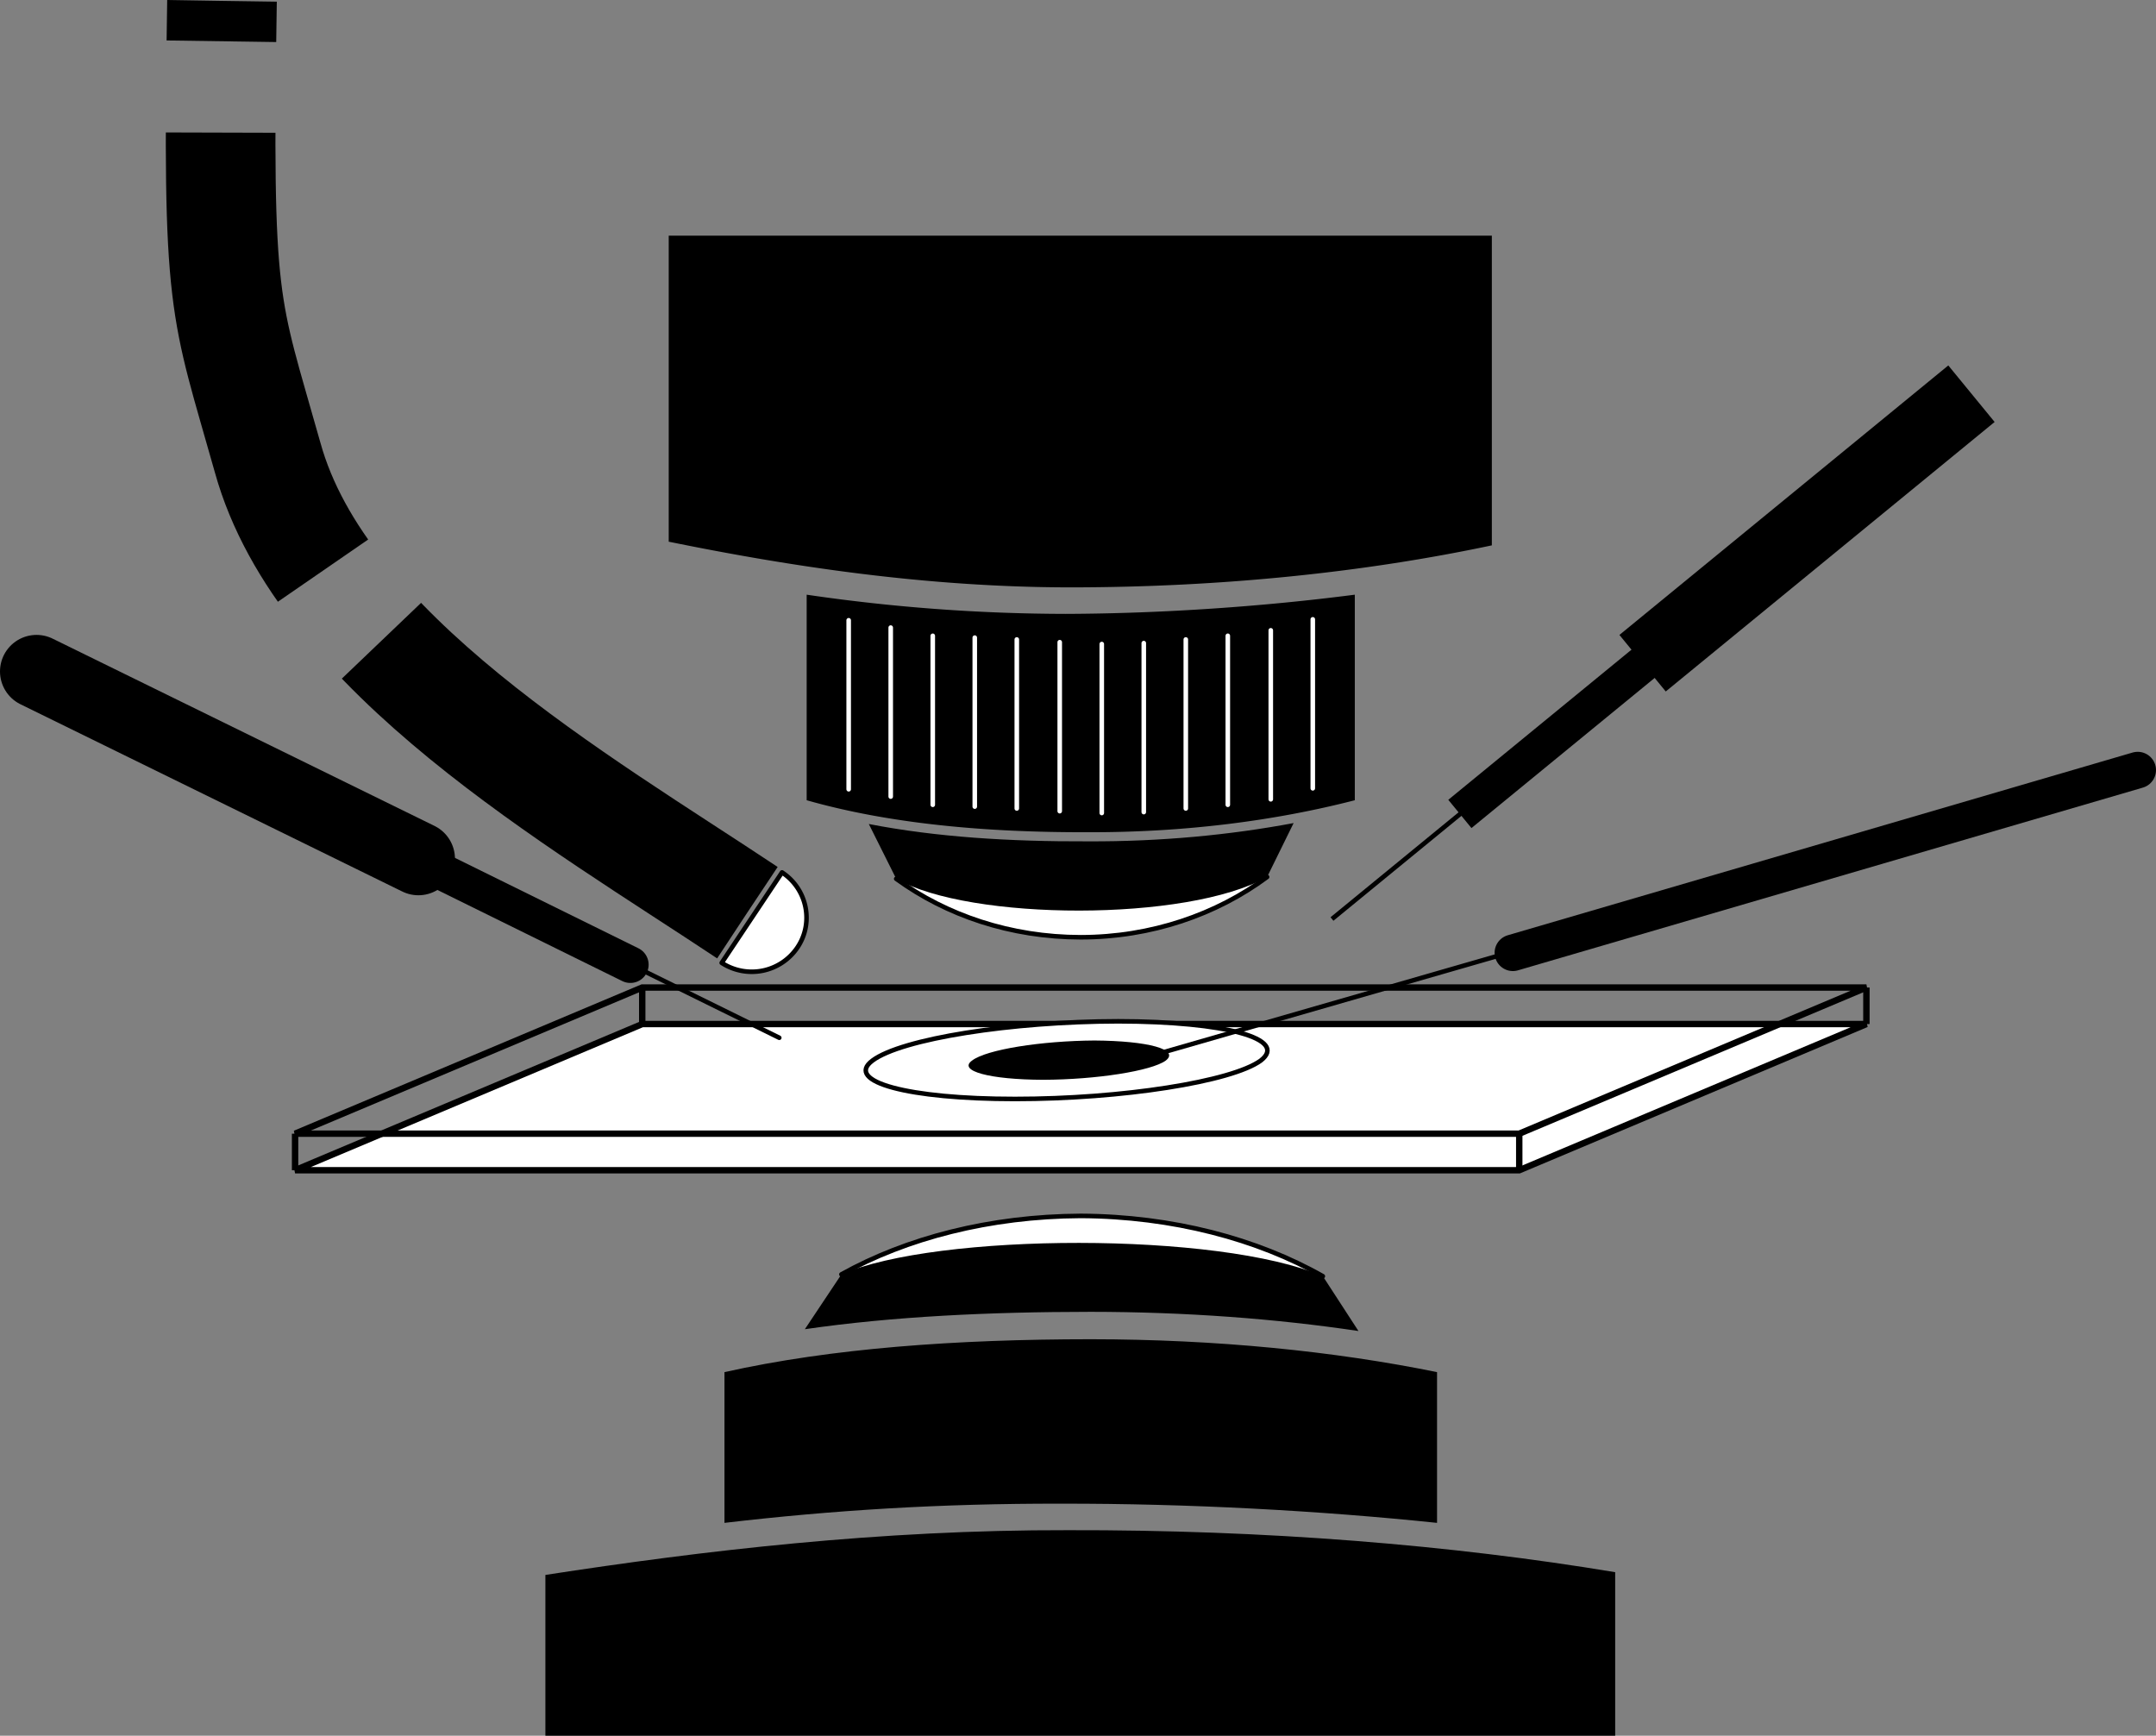 <svg xmlns="http://www.w3.org/2000/svg" width="236" height="189.998"><rect width="100%" height="100%" fill="#808080" stroke="none"/><path fill="#fff" d="m70.3 112.096-38 16h134l38-16h-134"/><path fill="none" stroke="#000" stroke-width=".7" d="m70.3 112.096-38 16h134l38-16zm0 0"/><path fill="#fff" stroke="#000" stroke-linecap="round" stroke-linejoin="round" stroke-width=".5" d="M98.102 96.197c5.511 4.004 12.52 6.39 20.199 6.399 7.726-.008 14.847-2.485 20.398-6.598"/><path fill="none" stroke="#000" stroke-width=".7" d="m166.3 124.096 38-16h-134l-38 16zm0 0"/><path fill="#fff" d="M111.102 120.295c11.71.004 23.738-1.895 26.898-4.2 3.09-2.382-3.875-4.285-15.602-4.3-11.707.015-23.734 1.918-26.898 4.3-3.086 2.305 3.879 4.204 15.602 4.2"/><path fill="none" stroke="#000" stroke-linecap="round" stroke-linejoin="round" stroke-width=".5" d="M111.102 120.295c11.71.004 23.738-1.895 26.898-4.2 3.09-2.382-3.875-4.285-15.602-4.3-11.707.015-23.734 1.918-26.898 4.3-3.086 2.305 3.879 4.204 15.602 4.2zm0 0"/><path d="M114.2 118.197c5.831-.02 11.847-.973 13.402-2.101 1.57-1.211-1.915-2.16-7.801-2.2-5.828.04-11.844.989-13.403 2.2-1.566 1.128 1.918 2.082 7.801 2.101"/><path fill="none" stroke="#000" stroke-width=".7" d="M32.3 124.096v4m172-20v4m-38 12v4m-96-20v4"/><path d="M73.2 25.795v33.5c13.245 2.699 28.167 4.992 44 5 16.64-.008 32.316-1.672 46.1-4.598V25.795H73.2m75.1 39.301c-9.812 1.27-20.87 2.066-31.698 2.101A196.91 196.91 0 0 1 88.3 65.096v22.5c9.004 2.562 19.496 3.535 30.8 3.5 10.602.035 20.528-1.262 29.2-3.5v-22.5"/><path d="M95.102 90.197c7.375 1.434 15.418 1.934 24 1.899 8 .035 15.586-.704 22.5-2l-2.903 5.902c-8.695 4.933-32.57 4.808-40.597.2l-3-6"/><path fill="#fff" stroke="#000" stroke-linecap="round" stroke-linejoin="round" stroke-width=".5" d="M92.102 139.498c7.12-3.965 16.226-6.352 26.199-6.402 10.058.05 19.316 2.527 26.5 6.601"/><path d="M59.7 189.998v-17.602c17.202-2.652 36.605-4.949 57.198-4.898 21.618-.05 41.997 1.617 59.903 4.598v17.902H59.699m97.601-23.301c-12.741-1.328-27.116-2.125-41.198-2.101-13.141-.024-24.954.714-36.801 2.101v-16.5c11.722-2.621 25.36-3.594 40.097-3.601 13.743.008 26.641 1.304 37.903 3.601v16.5m-69.199-21.199c9.64-1.395 20.097-1.895 31.296-1.902 10.36.008 20.22.746 29.301 2.101l-3.898-6c-11.274-4.89-42.313-4.766-52.7-.2l-4 6"/><path fill="none" stroke="#000" stroke-dasharray="50, 10, 50, 10, 50, 10" stroke-width="12" d="M81.8 99.896c-18.546-12.34-46.546-28.34-52.5-49.8-4.769-16.954-5.546-16.04-5-50"/><path fill="#fff" d="M79 105.396a6.03 6.03 0 0 0 8.3-1.699c1.798-2.687 1.071-6.375-1.698-8.2l-6.602 9.9"/><path fill="none" stroke="#000" stroke-linecap="round" stroke-linejoin="round" stroke-width=".5" d="M79 105.396a6.03 6.03 0 0 0 8.3-1.699c1.798-2.687 1.071-6.375-1.698-8.2zm48.3 9.801 39.9-11.5"/><path fill="none" stroke="#000" stroke-linecap="round" stroke-linejoin="round" stroke-width="4" d="m165.602 104.295 68.398-20"/><path fill="none" stroke="#000" stroke-width=".5" d="m145.8 100.596 36-29.5"/><path fill="none" stroke="#000" stroke-width="4" d="m159.8 89.096 36-29.5"/><path fill="none" stroke="#000" stroke-width="8" d="m179.8 72.596 36-29.5"/><path fill="none" stroke="#000" stroke-linecap="round" stroke-linejoin="round" stroke-width=".5" d="M85.3 113.596 43.5 92.998"/><path fill="none" stroke="#000" stroke-linecap="round" stroke-linejoin="round" stroke-width="4" d="M69 105.596 27.2 84.998"/><path fill="none" stroke="#000" stroke-linecap="round" stroke-linejoin="round" stroke-width="8" d="M45.8 93.998 4 73.498"/><path fill="none" stroke="#fff" stroke-linecap="round" stroke-linejoin="round" stroke-width=".5" d="M92.898 67.896v18.5M97.5 68.697v18.5m4.602-17.601v18.5m4.598-18.301v18.5m4.6-18.297v18.5m4.7-18.203v18.5m4.602-18.297v18.5m4.598-18.602v18.5m4.6-18.898v18.5m4.598-18.902v18.5m4.704-19.098v18.5m4.598-19.703v18.5"/></svg>
